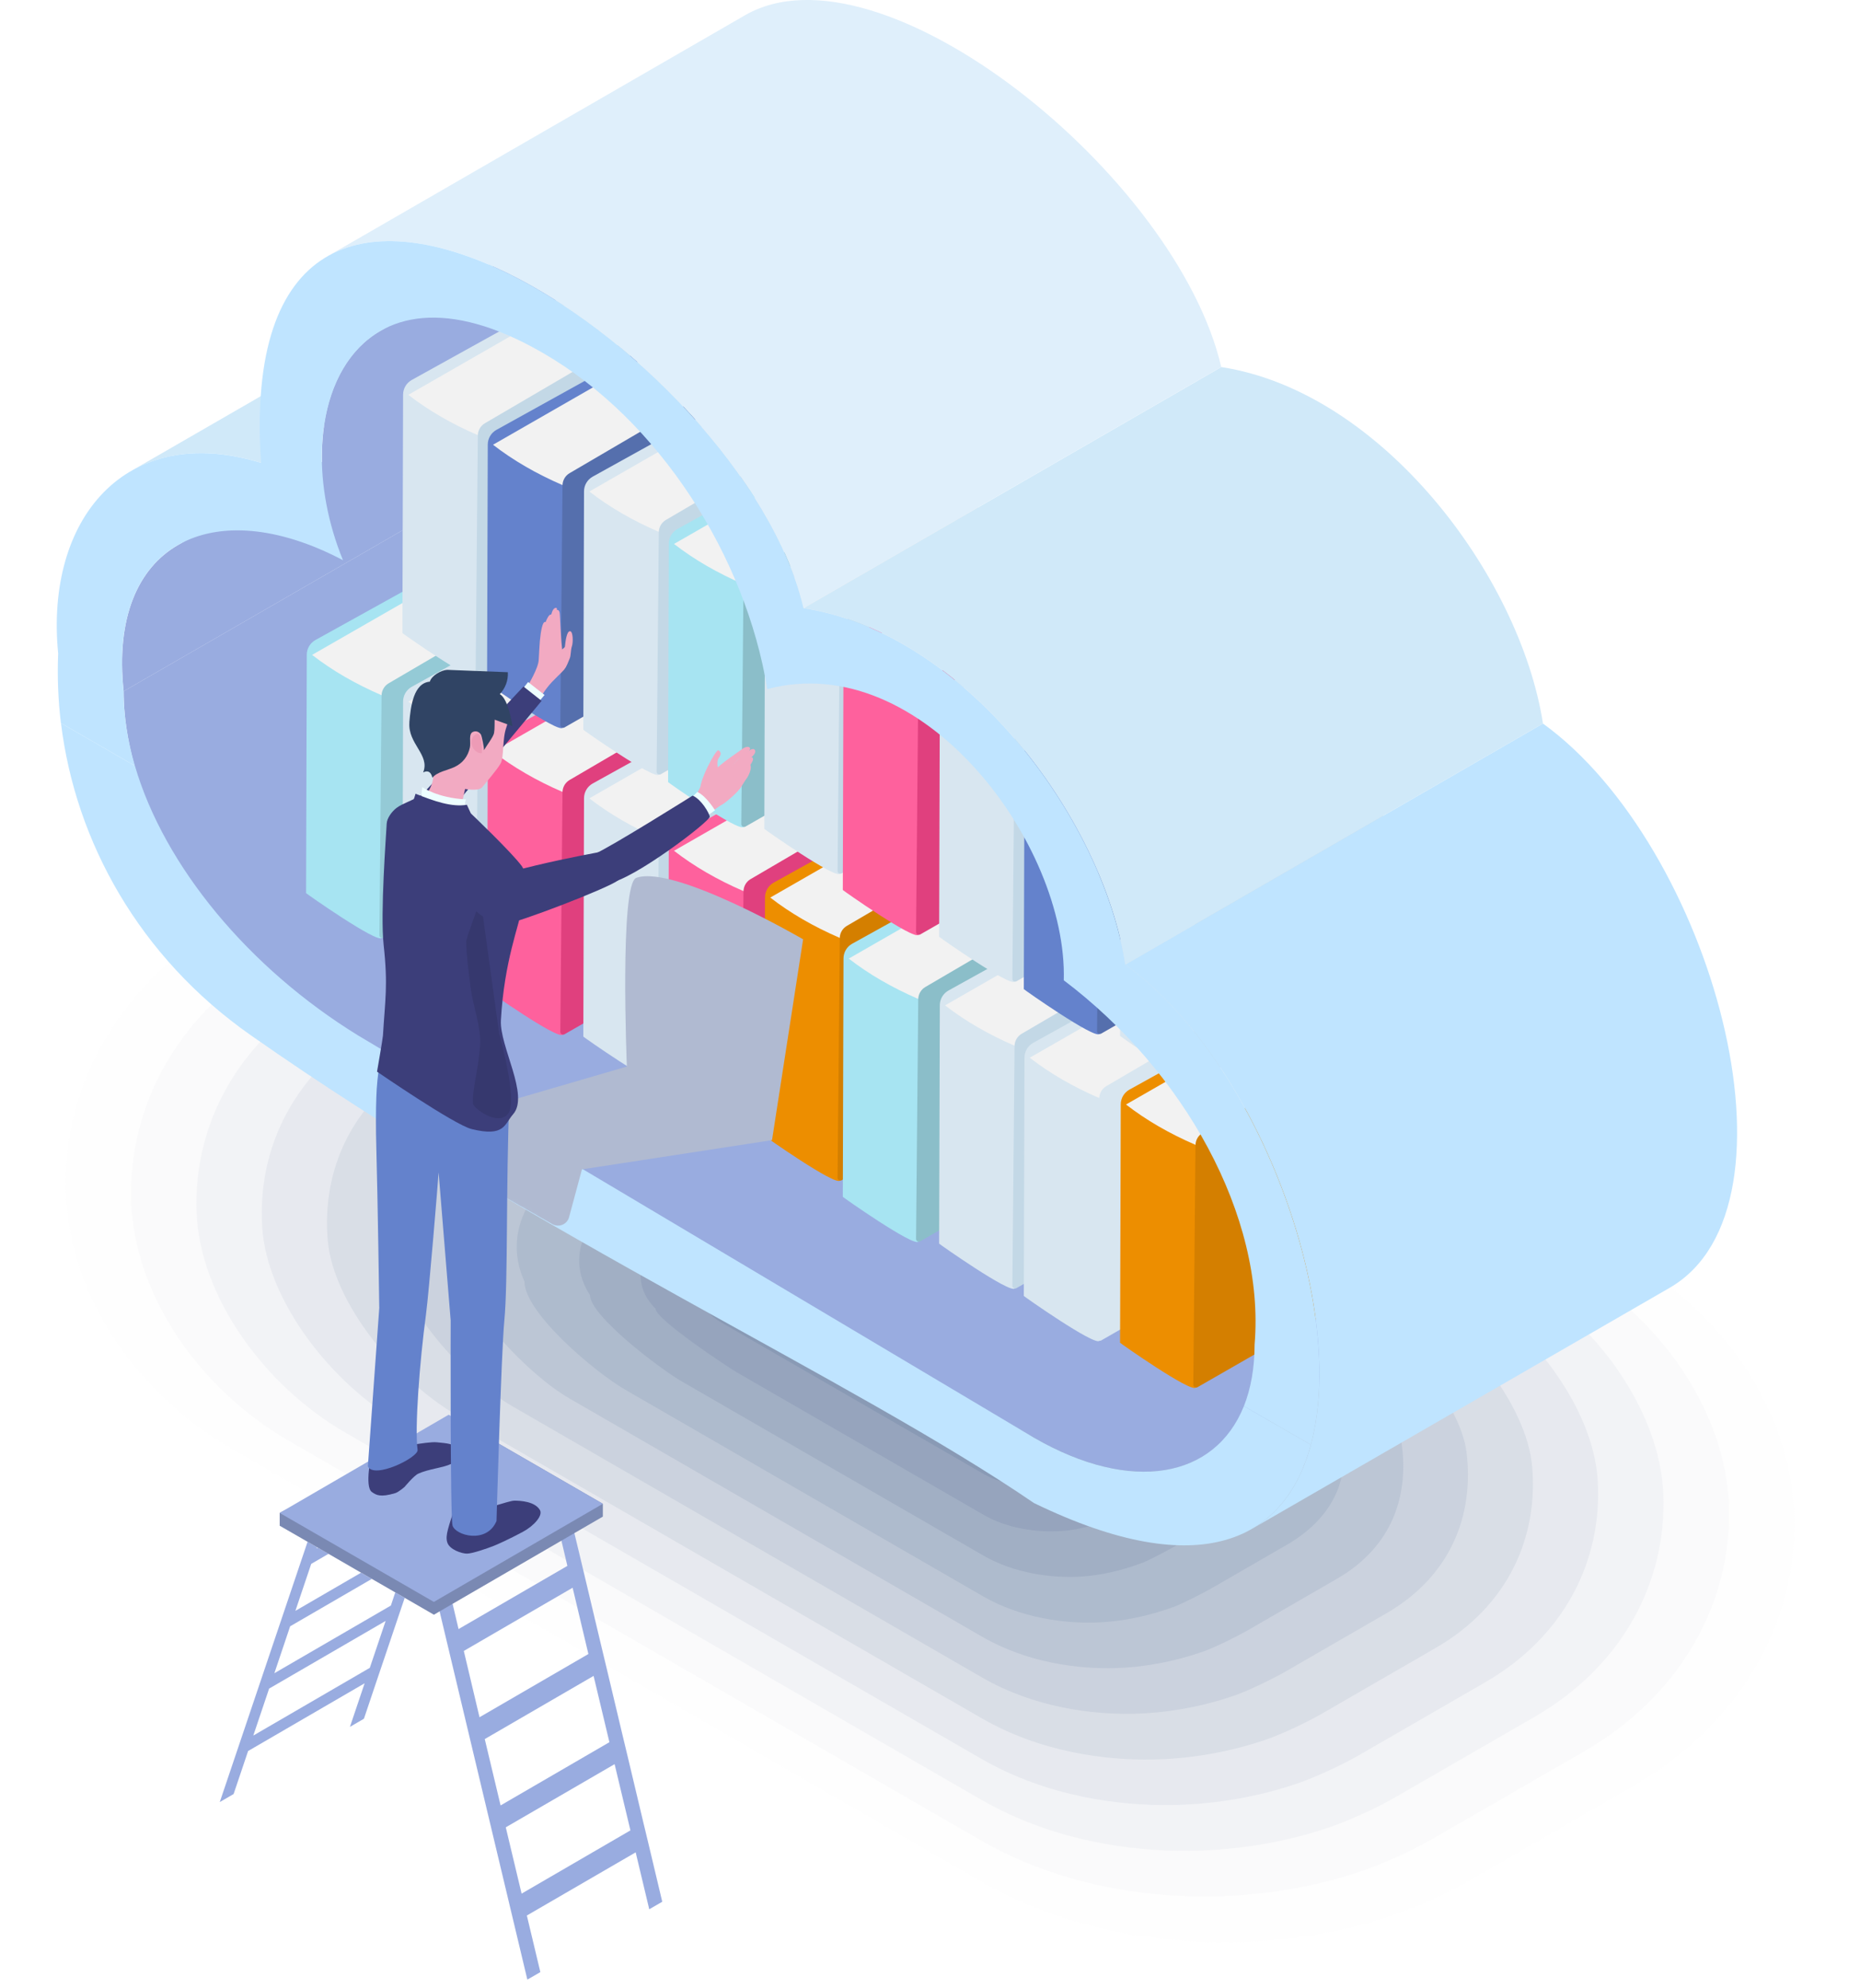 <?xml version="1.0" encoding="UTF-8"?>
<svg xmlns="http://www.w3.org/2000/svg" xmlns:xlink="http://www.w3.org/1999/xlink" viewBox="0 0 297.4 317.84">
  <defs>
    <style>
      .cls-1 {
        fill: #b0bad1;
      }

      .cls-1, .cls-2, .cls-3, .cls-4, .cls-5, .cls-6, .cls-7, .cls-8, .cls-9, .cls-10, .cls-11, .cls-12, .cls-13, .cls-14, .cls-15, .cls-16, .cls-17, .cls-18, .cls-19, .cls-20, .cls-21, .cls-22, .cls-23, .cls-24, .cls-25, .cls-26, .cls-27, .cls-28, .cls-29, .cls-30, .cls-31, .cls-32, .cls-33, .cls-34, .cls-35, .cls-36, .cls-37, .cls-38 {
        stroke-width: 0px;
      }

      .cls-1, .cls-6 {
        mix-blend-mode: multiply;
      }

      .cls-2 {
        fill: url(#linear-gradient);
      }

      .cls-3 {
        fill: #a7e4f2;
      }

      .cls-4 {
        fill: #ed8e00;
      }

      .cls-5 {
        fill: #f4f6f8;
        opacity: .09;
      }

      .cls-39 {
        isolation: isolate;
      }

      .cls-6 {
        fill: #eef2f5;
      }

      .cls-7 {
        fill: #36386e;
      }

      .cls-8 {
        fill: #556fad;
      }

      .cls-9 {
        fill: #7a89b3;
      }

      .cls-10 {
        fill: #b4bfd0;
        opacity: .64;
      }

      .cls-11 {
        fill: #c3d8e6;
      }

      .cls-12 {
        fill: #304464;
      }

      .cls-13 {
        fill: #edfeff;
      }

      .cls-14 {
        fill: #eaedf2;
        opacity: .18;
      }

      .cls-15 {
        fill: #fe619d;
      }

      .cls-16 {
        fill: #dfe3eb;
        opacity: .27;
      }

      .cls-17 {
        fill: #8bbec9;
      }

      .cls-18 {
        fill: #94a3bc;
        opacity: .91;
      }

      .cls-19 {
        fill: #bfc8d7;
        opacity: .55;
      }

      .cls-20 {
        fill: #d47f00;
      }

      .cls-21 {
        fill: #ed9bb6;
      }

      .cls-22 {
        fill: #94cad6;
      }

      .cls-23 {
        fill: #899ab5;
      }

      .cls-24 {
        fill: #6482cc;
      }

      .cls-25 {
        fill: #dfeffb;
      }

      .cls-26 {
        fill: #d8e6f0;
      }

      .cls-40 {
        filter: url(#luminosity-noclip);
      }

      .cls-27 {
        fill: #f2aac2;
      }

      .cls-41 {
        mask: url(#mask);
      }

      .cls-28 {
        fill: #a9b6c9;
        opacity: .73;
      }

      .cls-29 {
        fill: #c9d1dd;
        opacity: .45;
      }

      .cls-30 {
        fill: #e0407e;
      }

      .cls-31 {
        fill: #3c3e7a;
      }

      .cls-32 {
        fill: #9eacc2;
        opacity: .82;
      }

      .cls-33 {
        fill: #f2f2f2;
      }

      .cls-34 {
        fill: #fff;
        opacity: 0;
      }

      .cls-35 {
        fill: #99ace0;
      }

      .cls-36 {
        fill: #d4dae4;
        opacity: .36;
      }

      .cls-37 {
        fill: #d0e9f9;
      }

      .cls-38 {
        fill: #bfe4ff;
      }
    </style>
    <filter id="luminosity-noclip" x="64.71" y="121.26" width="77.73" height="83.13" color-interpolation-filters="sRGB" filterUnits="userSpaceOnUse">
      <feFlood flood-color="#fff" result="bg"/>
      <feBlend in="SourceGraphic" in2="bg"/>
    </filter>
    <linearGradient id="linear-gradient" x1="-794.25" y1="754.37" x2="-748.83" y2="683.64" gradientTransform="translate(748.28 -673.47) rotate(-9.74)" gradientUnits="userSpaceOnUse">
      <stop offset=".12" stop-color="#000"/>
      <stop offset=".29" stop-color="#fff"/>
      <stop offset=".91" stop-color="#000"/>
    </linearGradient>
    <mask id="mask" x="64.71" y="121.26" width="77.73" height="83.13" maskUnits="userSpaceOnUse">
      <g class="cls-40">
        <path class="cls-2" d="m64.71,182.45l34,20.73s23.87,6.88,37.28-12.1c6.81-9.64,6.44-57.37,6.44-57.37l-50.56-12.44s-1.39,41.18-5.17,44.85-22,16.34-22,16.34Z"/>
      </g>
    </mask>
  </defs>
  <g class="cls-39">
    <g id="_レイヤー_2" data-name="レイヤー 2">
      <g id="_レイヤー_1-2" data-name="レイヤー 1">
        <g>
          <g>
            <path class="cls-34" d="m198.86,317.84c10.87,0,27.02-1.84,42.25-10.63l28-16.16c17.72-10.23,28.29-27.31,28.29-45.67s-10.58-35.44-28.29-45.66l-128.32-74.09c-15.23-8.79-31.38-10.63-42.25-10.63s-27.03,1.84-42.25,10.63l-27.99,16.16C10.58,152.02,0,169.09,0,187.46c0,18.37,10.58,35.44,28.3,45.67l128.32,74.08c15.23,8.79,31.38,10.63,42.25,10.63Z"/>
            <path class="cls-5" d="m140.72,132.13c-14.08-8.13-29.09-9.86-39.28-9.83-7.05.02-16.41.88-26.15,4.13-4.24,1.4-8.83,3.41-13.07,5.86l-26.01,15.02c-16.5,9.53-25.92,25.41-25.72,42.34.19,16.7,10.67,32.82,26.77,42.12l119.42,68.95c14.08,8.13,29.09,9.86,39.28,9.83,7.05-.02,16.41-.88,26.15-4.13,4.24-1.4,8.83-3.41,13.07-5.86l26.02-15.02c16.5-9.53,25.92-25.41,25.72-42.34-.19-16.7-10.66-32.82-26.77-42.12l-119.43-68.95Z"/>
            <path class="cls-14" d="m140.66,138.63c-12.93-7.46-26.8-9.08-36.31-9.02-6.57.04-15.19.91-24.14,3.89-3.81,1.27-8.24,3.24-12.06,5.44l-24.03,13.88c-15.28,8.82-23.54,23.51-23.15,39,.38,15.02,10.75,30.21,25.25,38.58l110.53,63.81c12.93,7.46,26.8,9.08,36.31,9.02,6.57-.04,15.19-.91,24.14-3.89,3.81-1.27,8.24-3.24,12.06-5.44l24.04-13.88c15.28-8.82,23.54-23.51,23.15-39-.38-15.02-10.75-30.2-25.25-38.57l-110.53-63.82Z"/>
            <path class="cls-16" d="m140.59,145.13c-11.78-6.8-24.51-8.31-33.34-8.22-6.09.06-13.98.92-22.13,3.66-3.38,1.14-7.66,3.07-11.05,5.03l-22.05,12.73c-14.06,8.12-21.17,21.6-20.58,35.67.56,13.35,10.84,27.59,23.73,35.03l101.63,58.68c11.78,6.8,24.51,8.31,33.34,8.22,6.09-.06,13.98-.92,22.13-3.66,3.38-1.14,7.65-3.07,11.05-5.03l22.05-12.73c14.06-8.12,21.16-21.6,20.58-35.67-.56-13.35-10.84-27.59-23.72-35.03l-101.64-58.68Z"/>
            <path class="cls-36" d="m140.53,151.63c-10.64-6.14-22.22-7.53-30.37-7.42-5.6.07-12.76.92-20.12,3.42-2.96,1.01-7.07,2.9-10.04,4.61l-20.07,11.59c-12.84,7.42-18.79,19.67-18.01,32.34.72,11.67,10.93,24.98,22.2,31.48l92.74,53.54c10.64,6.14,22.22,7.53,30.37,7.42,5.6-.07,12.76-.92,20.12-3.42,2.96-1.01,7.07-2.9,10.04-4.61l20.07-11.59c12.84-7.42,18.79-19.68,18-32.34-.72-11.67-10.93-24.97-22.2-31.48l-92.74-53.55Z"/>
            <path class="cls-29" d="m140.46,158.13c-9.49-5.48-19.93-6.75-27.39-6.61-5.12.09-11.55.93-18.11,3.19-2.53.87-6.48,2.73-9.03,4.2l-18.09,10.45c-11.62,6.71-16.42,17.73-15.43,29.01.87,9.98,11.02,22.36,20.68,27.94l83.85,48.41c9.49,5.48,19.93,6.75,27.39,6.61,5.12-.09,11.55-.93,18.11-3.19,2.53-.87,6.48-2.73,9.02-4.2l18.09-10.45c11.62-6.71,16.41-17.73,15.43-29.01-.87-9.98-11.01-22.36-20.68-27.94l-83.85-48.41Z"/>
            <path class="cls-19" d="m140.4,164.63c-8.34-4.82-17.64-5.98-24.42-5.81-4.63.11-10.34.94-16.1,2.96-2.11.74-5.89,2.56-8.02,3.78l-16.11,9.3c-10.4,6.01-14.05,15.76-12.86,25.67.99,8.29,11.1,19.74,19.16,24.39l74.95,43.28c8.34,4.82,17.64,5.98,24.42,5.81,4.63-.11,10.34-.94,16.1-2.96,2.11-.74,5.89-2.56,8.01-3.78l16.11-9.3c10.4-6.01,14.04-15.76,12.86-25.67-.99-8.29-11.1-19.74-19.15-24.39l-74.96-43.28Z"/>
            <path class="cls-10" d="m140.33,171.13c-7.19-4.15-15.35-5.2-21.45-5-4.15.13-9.12.95-14.09,2.72-1.68.6-5.31,2.39-7,3.37l-14.13,8.16c-9.19,5.3-11.68,13.75-10.29,22.34,1.07,6.59,11.19,17.13,17.63,20.85l66.06,38.14c7.19,4.15,15.35,5.2,21.45,5,4.15-.13,9.12-.95,14.08-2.72,1.68-.6,5.31-2.39,7-3.37l14.13-8.16c9.19-5.3,11.68-13.75,10.29-22.34-1.07-6.59-11.19-17.12-17.63-20.84l-66.06-38.14Z"/>
            <path class="cls-28" d="m140.27,177.63c-6.05-3.49-13.06-4.43-18.48-4.2-3.66.15-7.9.96-12.07,2.49-1.26.46-4.72,2.22-5.99,2.95l-12.15,7.02c-7.97,4.6-10.85,12.19-7.72,19.01,0,5.01,11.28,14.51,16.11,17.3l57.17,33.01c6.05,3.49,13.06,4.43,18.48,4.2,3.66-.15,7.9-.96,12.07-2.49,1.26-.46,4.72-2.22,5.99-2.95l12.15-7.02c7.97-4.6,10.85-12.19,7.72-19.01,0-5.01-11.28-14.51-16.11-17.3l-57.17-33.01Z"/>
            <path class="cls-32" d="m140.2,184.13c-4.9-2.83-10.77-3.65-15.51-3.39-3.18.17-6.69.97-10.06,2.25-.83.32-4.13,2.05-4.98,2.54l-10.17,5.87c-6.75,3.9-8.67,10.3-5.14,15.68,0,3.34,11.36,11.89,14.59,13.75l48.27,27.87c4.9,2.83,10.77,3.65,15.51,3.39,3.18-.17,6.69-.97,10.06-2.25.83-.32,4.13-2.05,4.98-2.54l10.17-5.87c6.75-3.9,8.67-10.3,5.14-15.68,0-3.34-11.36-11.89-14.58-13.75l-48.27-27.87Z"/>
            <path class="cls-18" d="m140.14,190.63c-3.75-2.17-8.48-2.87-12.54-2.59-2.7.19-5.47.98-8.05,2.02-.41.17-3.55,1.88-3.97,2.12l-8.19,4.73c-5.53,3.19-6.49,8.41-2.57,12.34,0,1.67,11.45,9.28,13.06,10.21l39.38,22.74c3.75,2.17,8.48,2.87,12.54,2.59,2.7-.19,5.47-.98,8.05-2.02.41-.17,3.54-1.88,3.97-2.12l8.19-4.73c5.53-3.19,6.49-8.41,2.57-12.34,0-1.67-11.45-9.28-13.06-10.21l-39.38-22.74Z"/>
            <path class="cls-23" d="m172.93,235.7l9.17-5.29c4.31-2.49,4.31-6.52,0-9.01l-42.02-24.26c-4.31-2.49-11.3-2.49-15.61,0l-9.17,5.29c-4.31,2.49-4.31,6.52,0,9.01l42.02,24.26c4.31,2.49,11.3,2.49,15.61,0Z"/>
          </g>
          <g>
            <g>
              <g>
                <path id="_Path_" data-name="&amp;lt;Path&amp;gt;" class="cls-37" d="m41.74,73.99c-8.36-2.54-15.39-1.79-20.76,1.31l66.78-38.54c5.37-3.1,12.4-3.85,20.76-1.31l-66.78,38.54Z"/>
                <path id="_Path_-2" data-name="&amp;lt;Path&amp;gt;" class="cls-35" d="m28.44,87.16c-6.39,3.69-9.92,11.62-8.67,23.37l66.78-38.54c-1.24-11.74,2.28-19.68,8.67-23.37L28.44,87.16Z"/>
                <path id="_Path_-3" data-name="&amp;lt;Path&amp;gt;" class="cls-35" d="m19.77,110.52c0,19.45,15.82,44.41,35.26,55.64l110.29,63.7c10.63,6.14,20.19,6.93,26.66,3.2l66.78-38.54c-6.47,3.73-16.02,2.94-26.66-3.2l-110.29-63.7c-19.45-11.23-35.27-36.19-35.26-55.64L19.77,110.52Z"/>
                <path id="_Path_-4" data-name="&amp;lt;Path&amp;gt;" class="cls-35" d="m60.81,52.92c-9.87,5.7-12.03,21.79-5.96,36.65l66.78-38.54c-6.07-14.86-3.92-30.95,5.96-36.65L60.81,52.92Z"/>
              </g>
              <g>
                <polygon class="cls-6" points="124.05 139.23 76.42 157.44 55.57 144.57 94.45 122.13 124.05 139.23"/>
                <g>
                  <path class="cls-3" d="m79.37,86.99c-.09-.25-.3-.37-.58-.38l-28.35,15.72c-.86.48-1.39,1.38-1.39,2.36l-.11,38.11c0,.06,11.4,8.07,12.09,7.16l17.27-10.13c.83-.49,1.34-1.38,1.34-2.35l-.26-50.5Z"/>
                  <path class="cls-33" d="m90.49,94.24l-29.48,16.92c-4.19-1.81-7.9-3.96-11.11-6.45l29.48-16.92c1.53,2.85,5.58,4.89,11.11,6.45Z"/>
                  <path class="cls-22" d="m90.95,132.41c0,.3-.16.58-.41.73l-29.21,16.77c-.3.17-.67-.04-.67-.39l.35-38.29c0-.81.43-1.56,1.12-1.97l27.7-16.22c.55-.32,1.23.09,1.23.73l-.1,38.65Z"/>
                </g>
                <g>
                  <path class="cls-26" d="m94.77,94.47c-.09-.25-.3-.37-.58-.38l-28.35,15.72c-.86.48-1.39,1.38-1.39,2.36l-.11,38.11c0,.06,11.4,8.07,12.09,7.16l17.27-10.13c.83-.49,1.34-1.38,1.34-2.35l-.26-50.5Z"/>
                  <path class="cls-33" d="m105.88,101.72l-29.48,16.92c-4.19-1.81-7.9-3.96-11.11-6.45l29.48-16.92c1.53,2.85,5.58,4.89,11.11,6.45Z"/>
                  <path class="cls-11" d="m106.34,139.89c0,.3-.16.58-.41.73l-29.21,16.77c-.3.17-.67-.04-.67-.39l.35-38.29c0-.81.43-1.56,1.12-1.97l27.7-16.22c.55-.32,1.23.09,1.23.73l-.1,38.65Z"/>
                </g>
              </g>
              <path class="cls-38" d="m9.75,115.62c2.31,18.98,12.54,37.41,30.31,49.88,45.71,32.09,96.65,55.23,125.26,74.82,26.87,13.05,40.23,5.75,44.28-9.32l-10.71-6.18c-4.6,11.51-17.91,14.09-33.58,5.04l-108.02-64.28c-17.54-10.79-31.02-27.09-35.72-43.13l-11.83-6.83Z"/>
              <g>
                <g>
                  <g>
                    <path class="cls-15" d="m108.31,102.45c-.09-.25-.3-.37-.58-.38l-28.35,15.72c-.86.48-1.39,1.38-1.39,2.36l-.11,38.11c0,.06,11.4,8.07,12.09,7.16l17.27-10.13c.83-.49,1.34-1.38,1.34-2.35l-.26-50.5Z"/>
                    <path class="cls-33" d="m119.42,109.7l-29.48,16.92c-4.19-1.81-7.9-3.96-11.11-6.45l29.48-16.92c1.53,2.85,5.58,4.89,11.11,6.45Z"/>
                    <path class="cls-30" d="m119.88,147.87c0,.3-.16.58-.41.73l-29.21,16.77c-.3.17-.67-.05-.67-.39l.35-38.29c0-.81.43-1.56,1.12-1.97l27.7-16.22c.55-.32,1.23.09,1.23.73l-.1,38.65Z"/>
                  </g>
                  <g>
                    <path class="cls-26" d="m123.7,109.93c-.09-.25-.3-.37-.58-.38l-28.35,15.72c-.86.48-1.39,1.38-1.39,2.36l-.11,38.11c0,.06,11.4,8.07,12.09,7.16l17.27-10.13c.83-.49,1.34-1.38,1.34-2.35l-.26-50.5Z"/>
                    <path class="cls-33" d="m134.82,117.18l-29.48,16.92c-4.19-1.81-7.9-3.96-11.11-6.45l29.48-16.92c1.53,2.85,5.58,4.89,11.11,6.45Z"/>
                    <path class="cls-11" d="m135.28,155.35c0,.3-.16.58-.41.73l-29.21,16.77c-.3.17-.67-.04-.67-.39l.35-38.29c0-.81.43-1.56,1.12-1.97l27.7-16.22c.55-.32,1.23.09,1.23.73l-.1,38.65Z"/>
                  </g>
                  <g>
                    <path class="cls-15" d="m137.25,118.3c-.09-.25-.3-.37-.58-.38l-28.35,15.72c-.86.48-1.39,1.38-1.39,2.36l-.11,38.11c0,.06,11.4,8.07,12.09,7.16l17.27-10.13c.83-.49,1.34-1.38,1.34-2.35l-.26-50.5Z"/>
                    <path class="cls-33" d="m148.36,125.56l-29.48,16.92c-4.19-1.81-7.9-3.96-11.11-6.45l29.48-16.92c1.53,2.85,5.58,4.89,11.11,6.45Z"/>
                    <path class="cls-30" d="m148.82,163.72c0,.3-.16.58-.41.73l-29.21,16.77c-.3.17-.67-.04-.67-.39l.35-38.29c0-.81.43-1.56,1.12-1.97l27.7-16.22c.55-.32,1.23.09,1.23.73l-.1,38.65Z"/>
                  </g>
                  <g>
                    <path class="cls-4" d="m152.64,125.78c-.09-.25-.3-.37-.58-.38l-28.35,15.72c-.86.48-1.39,1.38-1.39,2.36l-.11,38.11c0,.06,11.4,8.07,12.09,7.16l17.27-10.13c.83-.49,1.34-1.38,1.34-2.35l-.26-50.5Z"/>
                    <path class="cls-33" d="m163.75,133.04l-29.48,16.92c-4.19-1.81-7.9-3.96-11.11-6.45l29.48-16.92c1.53,2.85,5.58,4.89,11.11,6.45Z"/>
                    <path class="cls-20" d="m164.21,171.2c0,.3-.16.58-.41.73l-29.21,16.77c-.3.17-.67-.04-.67-.39l.35-38.29c0-.81.43-1.56,1.12-1.97l27.7-16.22c.55-.32,1.23.09,1.23.73l-.1,38.65Z"/>
                  </g>
                  <g>
                    <path class="cls-3" d="m165.19,135.55c-.09-.25-.3-.37-.58-.38l-28.35,15.72c-.86.48-1.39,1.38-1.39,2.36l-.11,38.11c0,.06,11.4,8.07,12.09,7.16l17.27-10.13c.83-.49,1.34-1.38,1.34-2.35l-.26-50.5Z"/>
                    <path class="cls-33" d="m176.3,142.8l-29.48,16.92c-4.19-1.81-7.9-3.96-11.11-6.45l29.48-16.92c1.53,2.85,5.58,4.89,11.11,6.45Z"/>
                    <path class="cls-17" d="m176.76,180.97c0,.3-.16.58-.41.73l-29.21,16.77c-.3.17-.67-.04-.67-.39l.35-38.29c0-.81.43-1.56,1.12-1.97l27.7-16.22c.55-.32,1.23.09,1.23.73l-.1,38.65Z"/>
                  </g>
                  <g>
                    <path class="cls-26" d="m180.59,143.03c-.09-.25-.3-.37-.58-.38l-28.35,15.72c-.86.48-1.39,1.38-1.39,2.36l-.11,38.11c0,.06,11.4,8.07,12.09,7.16l17.27-10.13c.83-.49,1.34-1.38,1.34-2.35l-.26-50.5Z"/>
                    <path class="cls-33" d="m191.7,150.28l-29.48,16.92c-4.19-1.81-7.9-3.96-11.11-6.45l29.48-16.92c1.53,2.85,5.58,4.89,11.11,6.45Z"/>
                    <path class="cls-11" d="m192.16,188.45c0,.3-.16.58-.41.73l-29.21,16.77c-.3.17-.67-.04-.67-.39l.35-38.29c0-.81.43-1.56,1.12-1.97l27.7-16.22c.55-.32,1.23.09,1.23.73l-.1,38.65Z"/>
                  </g>
                  <g>
                    <path class="cls-26" d="m194.13,151.4c-.09-.25-.3-.37-.58-.38l-28.35,15.72c-.86.48-1.39,1.38-1.39,2.36l-.11,38.11c0,.06,11.4,8.07,12.09,7.16l17.27-10.13c.83-.49,1.34-1.38,1.34-2.35l-.26-50.5Z"/>
                    <path class="cls-33" d="m205.24,158.65l-29.48,16.92c-4.19-1.81-7.9-3.96-11.11-6.45l29.48-16.92c1.53,2.85,5.58,4.89,11.11,6.45Z"/>
                    <path class="cls-26" d="m205.7,196.82c0,.3-.16.58-.41.73l-29.21,16.77c-.3.17-.67-.04-.67-.39l.35-38.29c0-.81.43-1.56,1.12-1.97l27.7-16.22c.55-.32,1.23.09,1.23.73l-.1,38.65Z"/>
                  </g>
                  <g>
                    <path class="cls-4" d="m209.52,158.88c-.09-.25-.3-.37-.58-.38l-28.35,15.72c-.86.48-1.39,1.38-1.39,2.36l-.11,38.11c0,.06,11.4,8.07,12.09,7.16l17.27-10.13c.83-.49,1.34-1.38,1.34-2.35l-.26-50.5Z"/>
                    <path class="cls-33" d="m220.63,166.13l-29.48,16.92c-4.19-1.81-7.9-3.96-11.11-6.45l29.48-16.92c1.53,2.85,5.58,4.89,11.11,6.45Z"/>
                    <path class="cls-20" d="m221.09,204.3c0,.3-.16.58-.41.73l-29.21,16.77c-.3.17-.67-.04-.67-.39l.35-38.29c0-.81.43-1.56,1.12-1.97l27.7-16.22c.55-.32,1.23.09,1.23.73l-.1,38.65Z"/>
                  </g>
                </g>
                <g>
                  <g>
                    <path class="cls-26" d="m94.77,45.41c-.09-.25-.3-.37-.58-.38l-28.35,15.72c-.86.48-1.39,1.38-1.39,2.36l-.11,38.11c0,.06,11.4,8.07,12.09,7.16l17.27-10.13c.83-.49,1.34-1.38,1.34-2.35l-.26-50.5Z"/>
                    <path class="cls-33" d="m105.88,52.66l-29.48,16.92c-4.19-1.81-7.9-3.96-11.11-6.45l29.48-16.92c1.53,2.85,5.58,4.89,11.11,6.45Z"/>
                    <path class="cls-11" d="m106.34,90.83c0,.3-.16.58-.41.73l-29.21,16.77c-.3.17-.67-.04-.67-.39l.35-38.29c0-.81.43-1.56,1.12-1.97l27.7-16.22c.55-.32,1.23.09,1.23.73l-.1,38.65Z"/>
                  </g>
                  <g>
                    <path class="cls-24" d="m108.31,53.39c-.09-.25-.3-.37-.58-.38l-28.35,15.72c-.86.48-1.39,1.38-1.39,2.36l-.11,38.11c0,.06,11.4,8.07,12.09,7.16l17.27-10.13c.83-.49,1.34-1.38,1.34-2.35l-.26-50.5Z"/>
                    <path class="cls-33" d="m119.42,60.64l-29.48,16.92c-4.19-1.81-7.9-3.96-11.11-6.45l29.48-16.92c1.53,2.85,5.58,4.89,11.11,6.45Z"/>
                    <path class="cls-8" d="m119.88,98.81c0,.3-.16.58-.41.73l-29.21,16.77c-.3.17-.67-.04-.67-.39l.35-38.29c0-.81.43-1.56,1.12-1.97l27.7-16.22c.55-.32,1.23.09,1.23.73l-.1,38.65Z"/>
                  </g>
                  <g>
                    <path class="cls-26" d="m123.7,60.87c-.09-.25-.3-.37-.58-.38l-28.35,15.72c-.86.48-1.39,1.38-1.39,2.36l-.11,38.11c0,.06,11.4,8.07,12.09,7.16l17.27-10.13c.83-.49,1.34-1.38,1.34-2.35l-.26-50.5Z"/>
                    <path class="cls-33" d="m134.82,68.12l-29.48,16.92c-4.19-1.81-7.9-3.96-11.11-6.45l29.48-16.92c1.53,2.85,5.58,4.89,11.11,6.45Z"/>
                    <path class="cls-11" d="m135.28,106.29c0,.3-.16.58-.41.73l-29.21,16.77c-.3.17-.67-.04-.67-.39l.35-38.29c0-.81.43-1.56,1.12-1.97l27.7-16.22c.55-.32,1.23.09,1.23.73l-.1,38.65Z"/>
                  </g>
                  <g>
                    <path class="cls-3" d="m137.25,69.24c-.09-.25-.3-.37-.58-.38l-28.35,15.72c-.86.48-1.39,1.38-1.39,2.36l-.11,38.11c0,.06,11.4,8.07,12.09,7.16l17.27-10.13c.83-.49,1.34-1.38,1.34-2.35l-.26-50.5Z"/>
                    <path class="cls-33" d="m148.36,76.5l-29.48,16.92c-4.19-1.81-7.9-3.96-11.11-6.45l29.48-16.92c1.53,2.85,5.58,4.89,11.11,6.45Z"/>
                    <path class="cls-17" d="m148.82,114.66c0,.3-.16.58-.41.73l-29.21,16.77c-.3.17-.67-.04-.67-.39l.35-38.29c0-.81.43-1.56,1.12-1.97l27.7-16.22c.55-.32,1.23.09,1.23.73l-.1,38.65Z"/>
                  </g>
                  <g>
                    <path class="cls-26" d="m152.64,76.72c-.09-.25-.3-.37-.58-.38l-28.35,15.72c-.86.48-1.39,1.38-1.39,2.36l-.11,38.11c0,.06,11.4,8.07,12.09,7.16l17.27-10.13c.83-.49,1.34-1.38,1.34-2.35l-.26-50.5Z"/>
                    <path class="cls-33" d="m163.75,83.98l-29.48,16.92c-4.19-1.81-7.9-3.96-11.11-6.45l29.48-16.92c1.53,2.85,5.58,4.89,11.11,6.45Z"/>
                    <path class="cls-11" d="m164.21,122.14c0,.3-.16.58-.41.73l-29.21,16.77c-.3.17-.67-.04-.67-.39l.35-38.29c0-.81.43-1.56,1.12-1.97l27.7-16.22c.55-.32,1.23.09,1.23.73l-.1,38.65Z"/>
                  </g>
                  <g>
                    <path class="cls-15" d="m165.19,86.49c-.09-.25-.3-.37-.58-.38l-28.35,15.72c-.86.48-1.39,1.38-1.39,2.36l-.11,38.11c0,.06,11.4,8.07,12.09,7.16l17.27-10.13c.83-.49,1.34-1.38,1.34-2.35l-.26-50.5Z"/>
                    <path class="cls-33" d="m176.3,93.74l-29.48,16.92c-4.19-1.81-7.9-3.96-11.11-6.45l29.48-16.92c1.53,2.85,5.58,4.89,11.11,6.45Z"/>
                    <path class="cls-30" d="m176.76,131.91c0,.3-.16.58-.41.73l-29.21,16.77c-.3.17-.67-.05-.67-.39l.35-38.29c0-.81.43-1.56,1.12-1.97l27.7-16.22c.55-.32,1.23.09,1.23.73l-.1,38.65Z"/>
                  </g>
                  <g>
                    <path class="cls-26" d="m180.59,93.97c-.09-.25-.3-.37-.58-.38l-28.35,15.72c-.86.48-1.39,1.38-1.39,2.36l-.11,38.11c0,.06,11.4,8.07,12.09,7.16l17.27-10.13c.83-.49,1.34-1.38,1.34-2.35l-.26-50.5Z"/>
                    <path class="cls-33" d="m191.7,101.22l-29.48,16.92c-4.19-1.81-7.9-3.96-11.11-6.45l29.48-16.92c1.53,2.85,5.58,4.89,11.11,6.45Z"/>
                    <path class="cls-11" d="m192.16,139.39c0,.3-.16.58-.41.73l-29.21,16.77c-.3.17-.67-.04-.67-.39l.35-38.29c0-.81.43-1.56,1.12-1.97l27.7-16.22c.55-.32,1.23.09,1.23.73l-.1,38.65Z"/>
                  </g>
                  <g>
                    <path class="cls-24" d="m194.13,102.34c-.09-.25-.3-.37-.58-.38l-28.35,15.72c-.86.48-1.39,1.38-1.39,2.36l-.11,38.11c0,.06,11.4,8.07,12.09,7.16l17.27-10.13c.83-.49,1.34-1.38,1.34-2.35l-.26-50.5Z"/>
                    <path class="cls-33" d="m205.24,109.59l-29.48,16.92c-4.19-1.81-7.9-3.96-11.11-6.45l29.48-16.92c1.53,2.85,5.58,4.89,11.11,6.45Z"/>
                    <path class="cls-8" d="m205.7,147.76c0,.3-.16.58-.41.73l-29.21,16.77c-.3.17-.67-.04-.67-.39l.35-38.29c0-.81.43-1.56,1.12-1.97l27.7-16.22c.55-.32,1.23.09,1.23.73l-.1,38.65Z"/>
                  </g>
                  <g>
                    <path class="cls-26" d="m209.52,109.82c-.09-.25-.3-.37-.58-.38l-28.35,15.72c-.86.48-1.39,1.38-1.39,2.36l-.11,38.11c0,.06,11.4,8.07,12.09,7.16l17.27-10.13c.83-.49,1.34-1.38,1.34-2.35l-.26-50.5Z"/>
                    <path class="cls-33" d="m220.63,117.07l-29.48,16.92c-4.19-1.81-7.9-3.96-11.11-6.45l29.48-16.92c1.53,2.85,5.58,4.89,11.11,6.45Z"/>
                    <path class="cls-11" d="m221.09,155.24c0,.3-.16.58-.41.73l-29.21,16.77c-.3.17-.67-.04-.67-.39l.35-38.29c0-.81.43-1.56,1.12-1.97l27.7-16.22c.55-.32,1.23.09,1.23.73l-.1,38.65Z"/>
                  </g>
                </g>
              </g>
              <g>
                <path id="_Path_-5" data-name="&amp;lt;Path&amp;gt;" class="cls-38" d="m200.18,244.45c22.59-13.04,6.72-70.73-20.25-90.22l66.78-38.54c26.97,19.49,42.85,77.18,20.25,90.22l-66.78,38.54Z"/>
                <path id="_Path_-6" data-name="&amp;lt;Path&amp;gt;" class="cls-37" d="m179.93,154.23c-3.67-23.58-25.73-53.04-51.43-57l66.78-38.54c25.7,3.96,47.76,33.42,51.43,57l-66.78,38.54Z"/>
                <path id="_Path_-7" data-name="&amp;lt;Path&amp;gt;" class="cls-25" d="m128.5,97.23c-7.16-30.69-54.48-68.75-76.15-56.24L119.12,2.44c21.67-12.51,68.99,25.55,76.15,56.24l-66.78,38.54Z"/>
                <path class="cls-38" d="m9.3,104.48c-.15,3.71-.01,7.43.44,11.14l11.83,6.83c-1.18-4.03-1.81-8.03-1.81-11.93-2.51-23.66,14.33-31.88,35.08-20.95-9.69-23.75,1.6-50.66,31.87-33.19,18.75,10.76,32.55,32.73,35.97,53.8,24.81-6.62,48.03,24.87,47.41,46.56,19.09,14.4,32.24,37.67,30.51,58.23,0,3.78-.61,7.08-1.71,9.86l10.71,6.18c5.97-22.25-8.4-61.41-29.68-76.78-3.67-23.58-25.73-53.03-51.44-56.99C118.88,56.02,36.86,1.54,41.74,74c-21.79-6.64-34.54,9.1-32.44,30.48Z"/>
              </g>
            </g>
            <g class="cls-41">
              <path class="cls-1" d="m128.42,150.19s-20.61-12-26.68-9.83c-2.7.96-1.51,30.17-1.51,30.17l-26.25,7.66,1.57,10.27,12.77,7.27c1.04.59,2.36.04,2.67-1.12l2.06-7.64,30.39-4.67,4.97-32.11Z"/>
            </g>
            <g>
              <g>
                <path class="cls-35" d="m63.2,254.61l-.7,2.1-18.63,10.82,2.52-7.5,13.06-7.58-1.71-.99h-.01l-10.5,6.1,2.53-7.51,2.77-1.61-1.71-.99-.21.13.07-.2h0s-1.5-.87-1.5-.87l-14.04,41.62,2.21-1.28,2.32-6.88,18.63-10.83-2.35,6.97,2.24-1.3,2.34-6.96.84-2.48,2.53-7.5.81-2.39h0s-1.51-.87-1.51-.87Zm-4.07,12.06l-18.63,10.83,2.53-7.51,18.63-10.82-2.53,7.5Z"/>
                <path class="cls-35" d="m103.72,294.94l-.84-3.49-2.52-10.6-.84-3.5-2.52-10.6-.84-3.5-2.52-10.6-.83-3.49-.97-4.03-.43-1.8-.13-.52-2.07,1.21.12.52.44,1.8.95,4.03-17.4,10.1-.95-4.03-.43-1.8-.13-.52-2.08,1.21.13.52.43,1.8,14.03,58.87,2.08-1.2-2.16-9.05,17.4-10.1,2.17,9.1,2.08-1.2-2.17-9.13Zm-29.56-30.97l17.4-10.11,2.52,10.6-17.41,10.11-2.51-10.6Zm3.35,14.09l17.4-10.1,2.53,10.6-17.4,10.11-2.53-10.61Zm5.89,24.71l-2.53-10.6,17.4-10.1,2.53,10.59-17.4,10.11Z"/>
                <polygon class="cls-9" points="96.39 240.44 96.39 242.49 91.84 245.13 89.76 246.34 72.36 256.44 70.28 257.65 69.38 258.18 64.71 255.48 64.71 255.47 63.2 254.61 59.44 252.44 57.73 251.45 57.72 251.45 52.52 248.44 50.81 247.45 50.67 247.38 50.67 247.37 49.17 246.51 44.72 243.95 44.72 241.89 73.31 227.11 96.39 240.44"/>
                <polygon class="cls-35" points="69.37 256.13 96.39 240.44 71.74 226.2 44.72 241.9 69.37 256.13"/>
              </g>
              <g>
                <g>
                  <g>
                    <path class="cls-27" d="m89.96,104.4c-.32-2.18-.4-6.15-.48-6.46-.07-.3-.24-.47-.41-.39-.02-.21-.05-.36-.12-.36-.43-.05-.67.53-.82,1.09-.03-.02-.06-.03-.1-.02-.26.05-.54.55-.8,1.22-.02-.02-.05-.03-.08-.04-.42-.02-.68,1.48-.83,3.04,0,0-.17,2.44-.18,2.97-.03,1.39-1.77,4.2-1.77,4.2.17.49,2.02,1.94,2.02,1.94,0,0,.73-1.34,1.86-2.54,1.05-1.12,2.18-2.01,2.3-2.61.09-.48-.41-.87-.58-2.03Z"/>
                    <path class="cls-27" d="m90.1,107.13c.65-.8.64-1.04,1-1.87.19-.43.15-1.38.34-1.92.22-.63.19-2.33-.26-2.41-.56-.1-.76,1.56-.86,2.5-.31.44-1.08.68-1.1,1.19-.02.51-.03,2.54.87,2.51Z"/>
                  </g>
                  <polygon class="cls-13" points="83.39 110.39 84.44 109.05 87.07 111.12 85.95 112.44 83.39 110.39"/>
                  <polygon class="cls-31" points="62.32 132.53 83.7 109.77 86.6 112.06 65.03 138.06 62.32 132.53"/>
                </g>
                <g>
                  <path class="cls-31" d="m75.91,241.3c.98.39,5.36-1.36,6.34-1.36s3.28.13,4.08,1.5c.51.88-.95,2.53-2.74,3.49-2.22,1.19-4.08,2.02-4.67,2.25-1.07.42-3.43,1.23-4.26,1.23s-2.8-.64-3.15-1.81c-.35-1.17.24-2.45,1.3-5.94l3.1.64Z"/>
                  <path class="cls-31" d="m62.33,231.29c.78.41,5.82-.86,7.55-.68,1.59.16,2.69.22,3.24,1.01s-.01,1.96-1,2.45c-1.26.61-3.67.82-5.25,1.56-.71.33-2.17,2.1-2.17,2.1,0,0-.95.84-1.51,1.01-2.38.71-3.05.31-3.74-.19-1.2-.87-.05-6.08-.05-6.08l2.93-1.17Z"/>
                  <path class="cls-24" d="m60.64,209.05s-.24-17.41-.47-25.54c-.09-3.19-.07-5.99,0-8.07.24-7.37,2.53-13.31,3.09-14.72,1.57-3.91,9.81-5.01,9.81-5.01,2.31,1.2,8.46,18.05,8.37,20.17-.56,13.85-.2,28.94-.8,35.25-.5,5.16-1.25,32.06-1.25,32.06-1.57,3.75-6.65,2.3-7.04.7-.38-1.61-.29-32.76-.29-32.76l-1.93-23.67c-.06,1.07-1.53,19.05-2.02,22.72-1.02,7.59-1.82,18.23-1.34,21.64.17,1.21-7.02,4.75-7.95,2.63l1.83-25.42Z"/>
                </g>
                <g>
                  <g>
                    <path class="cls-31" d="m60.29,171.35s12.36,8.5,15.13,9.18c5.3,1.3,5.22-.78,6.62-2.37,2.65-3-2.18-10.86-1.95-15.02.53-9.57,2.96-15.24,3.42-18.15.3-1.9.97-5.06-.08-6.51-1.61-2.2-8.19-8.47-8.19-8.47,0,0-7.61-3.09-8.16-2.75-1.38.86-2.7,1.19-3.65,1.9-.77.57-1.56,1.65-1.6,2.53-.09,1.81-1.04,14.33-.49,19.38.72,6.59.23,8.76-.11,14.51-.03.51-.95,5.79-.95,5.79Z"/>
                    <path class="cls-7" d="m75.62,176.45c.05.71,3.99,3.71,5.62,1.62,1.62-2.09-1.44-12.88-1.44-12.88l-2.98-21.6c-.03.65-2.3,6.33-2.28,7,.07,2.52.39,4.76.7,7.26.36,2.97,1.74,6.41,1.52,9.39-.28,3.88-1.28,6.96-1.13,9.22Z"/>
                  </g>
                  <g>
                    <g>
                      <path class="cls-27" d="m67.26,117.58c.09.96.5,2.47.5,2.47,2.69,3.31,1.25,6.15.05,7.3,0,0,1.68.86,3.59,1.23,1.91.38,2.49-.29,2.49-.29l.47-2.14s2.19.41,2.74-.28c.55-.68,2.42-2.85,2.95-3.8.56-1,.24-3.95.92-5.79.81-2.19-.53-4.77-2.12-6.49-1.58-1.72-5.41-1.69-7.65-1.01-1.95.59-3.35,2.16-3.81,3.49-.46,1.33-.35,2.99-.13,5.3Z"/>
                      <path class="cls-21" d="m76.56,117.41c-.53-.34-1.37.63-1.16,1.6.21.97,1.11,1.55,1.65,1.4,0,0,.04-2.65-.49-2.99Z"/>
                    </g>
                    <path class="cls-12" d="m65.45,115.51c.21-2.63.7-6.3,3.28-6.52.27-.96,1.8-1.84,2.78-1.89l9.69.38h0c.08,1.35-.43,2.6-1.29,3.51,1.41.74,2.03,5.12,2.03,5.12,0,.01-2.85-1.04-2.85-1.04-.03.56.03,1.4-.1,2.15-.11.61-1.32,2.19-1.61,2.73.05-.3-.33-2.28-.5-2.53-.3-.42-.75-.6-1.23-.41-.79.3-.34,1.69-.52,2.51-.31,1.43-1.14,2.49-2.46,3.12-1.08.51-2.79.77-3.53,1.71-.22-.88-.67-1.25-1.48-.85,1.14-2.81-2.47-4.56-2.2-7.99Z"/>
                    <path class="cls-13" d="m74.37,129.71s-.18-1.22.14-1.89c-4.64-.24-7-1.98-7-1.98l-.21,1.98s-.54.09.96.65c2.49.93,6.1,1.25,6.1,1.25Z"/>
                    <path class="cls-31" d="m74.65,128.68c-2.44.4-5.2-.57-8.21-1.77,0,0-.3,1.23-.78,1.8,1.13,1.89,4.66,2.07,9.62,1.34l-.63-1.38Z"/>
                  </g>
                </g>
                <g>
                  <path class="cls-31" d="m74.78,142.44c.82-2.54,21.02-6.19,21.02-6.19,0,0,4.8,3.17,3.05,4.5-1.76,1.33-16.12,6.82-18.16,7.03-2.04.21-6.73-2.79-5.91-5.34Z"/>
                  <g>
                    <g>
                      <path class="cls-27" d="m112.01,126.44c-.43-1.3,2.49-6.7,2.85-6.48.83.52.04,1.12-.07,1.51-.29,1.05.3,2.15.54,3.19.31,1.35-2.87,3.17-3.33,1.78Z"/>
                      <path class="cls-27" d="m116.41,123.56c.25-.57,1.35-1.95,1.59-2.12.55-.39,2.1-1.42,1.92-1.82-.18-.4-.88-.14-1.23.13-.5.38-1.22.86-1.7,1.21-.46.34-1.68,1.17-2.41,1.93-.34.35-.73.55-.89.96-.26.69.44,1.55,1.27,1.29,0-.12,1.22-1.07,1.45-1.57Z"/>
                      <path class="cls-27" d="m115.49,128.62c-.92.53-2.27,1.8-3.13,1.25-.41-.26-1.29-1.27-1.38-1.72-.13-.63,3.03-5.79,3.03-5.79,0,0,.43.28.97.62.39.25,1.21-.5,1.57-.19,1.09.94,2.16,2.32,1.91,3.02s-2.44,2.52-2.96,2.82Z"/>
                      <path class="cls-27" d="m115.52,124.49c.73-1.06,1.92-2.6,2.48-3.06.56-.47,2.18-2.05,2.63-1.59.46.46-.4,1.17-.69,1.45-.4.38-1.18,1.1-1.18,1.1,0,0-.78,1.15-1.01,1.48-.57.81-.75,2.35-1.85,2.22-.76-.49-.69-1.18-.37-1.61Z"/>
                      <path class="cls-27" d="m116.19,126.1c.1-.89,2.52-3.87,2.52-3.87,0,0,1.23-1.48,1.63-1.07s-1.05,2.01-1.05,2.01c0,0-.8.95-1.08,1.44-.3.52-.52,1.11-1.02,1.46-.57.4-.92.37-1,.03Z"/>
                      <path class="cls-27" d="m119.35,124.52c-.44.53-.91,1.7-1.57,1.94-.28.1-1.09.18-1.36.04-.11-.06,1.08-1.97,1.37-2.25.47-.46,2.03-2.37,2.22-1.88.19.5-.27,1.66-.66,2.14Z"/>
                    </g>
                    <path class="cls-13" d="m111.5,126.63c1.41.62,2.83,2.93,2.83,2.93l-1.53,1.06-2.38-2.91,1.07-1.08Z"/>
                    <path class="cls-31" d="m110.75,127.21c1.41.62,2.6,2.73,2.74,3.35.16.68-12.31,10.2-16.18,10.64-3.71.42-4.48-3.72-2.22-4.67,2.49-1.05,15.66-9.32,15.66-9.32Z"/>
                  </g>
                </g>
              </g>
            </g>
          </g>
        </g>
      </g>
    </g>
  </g>
</svg>